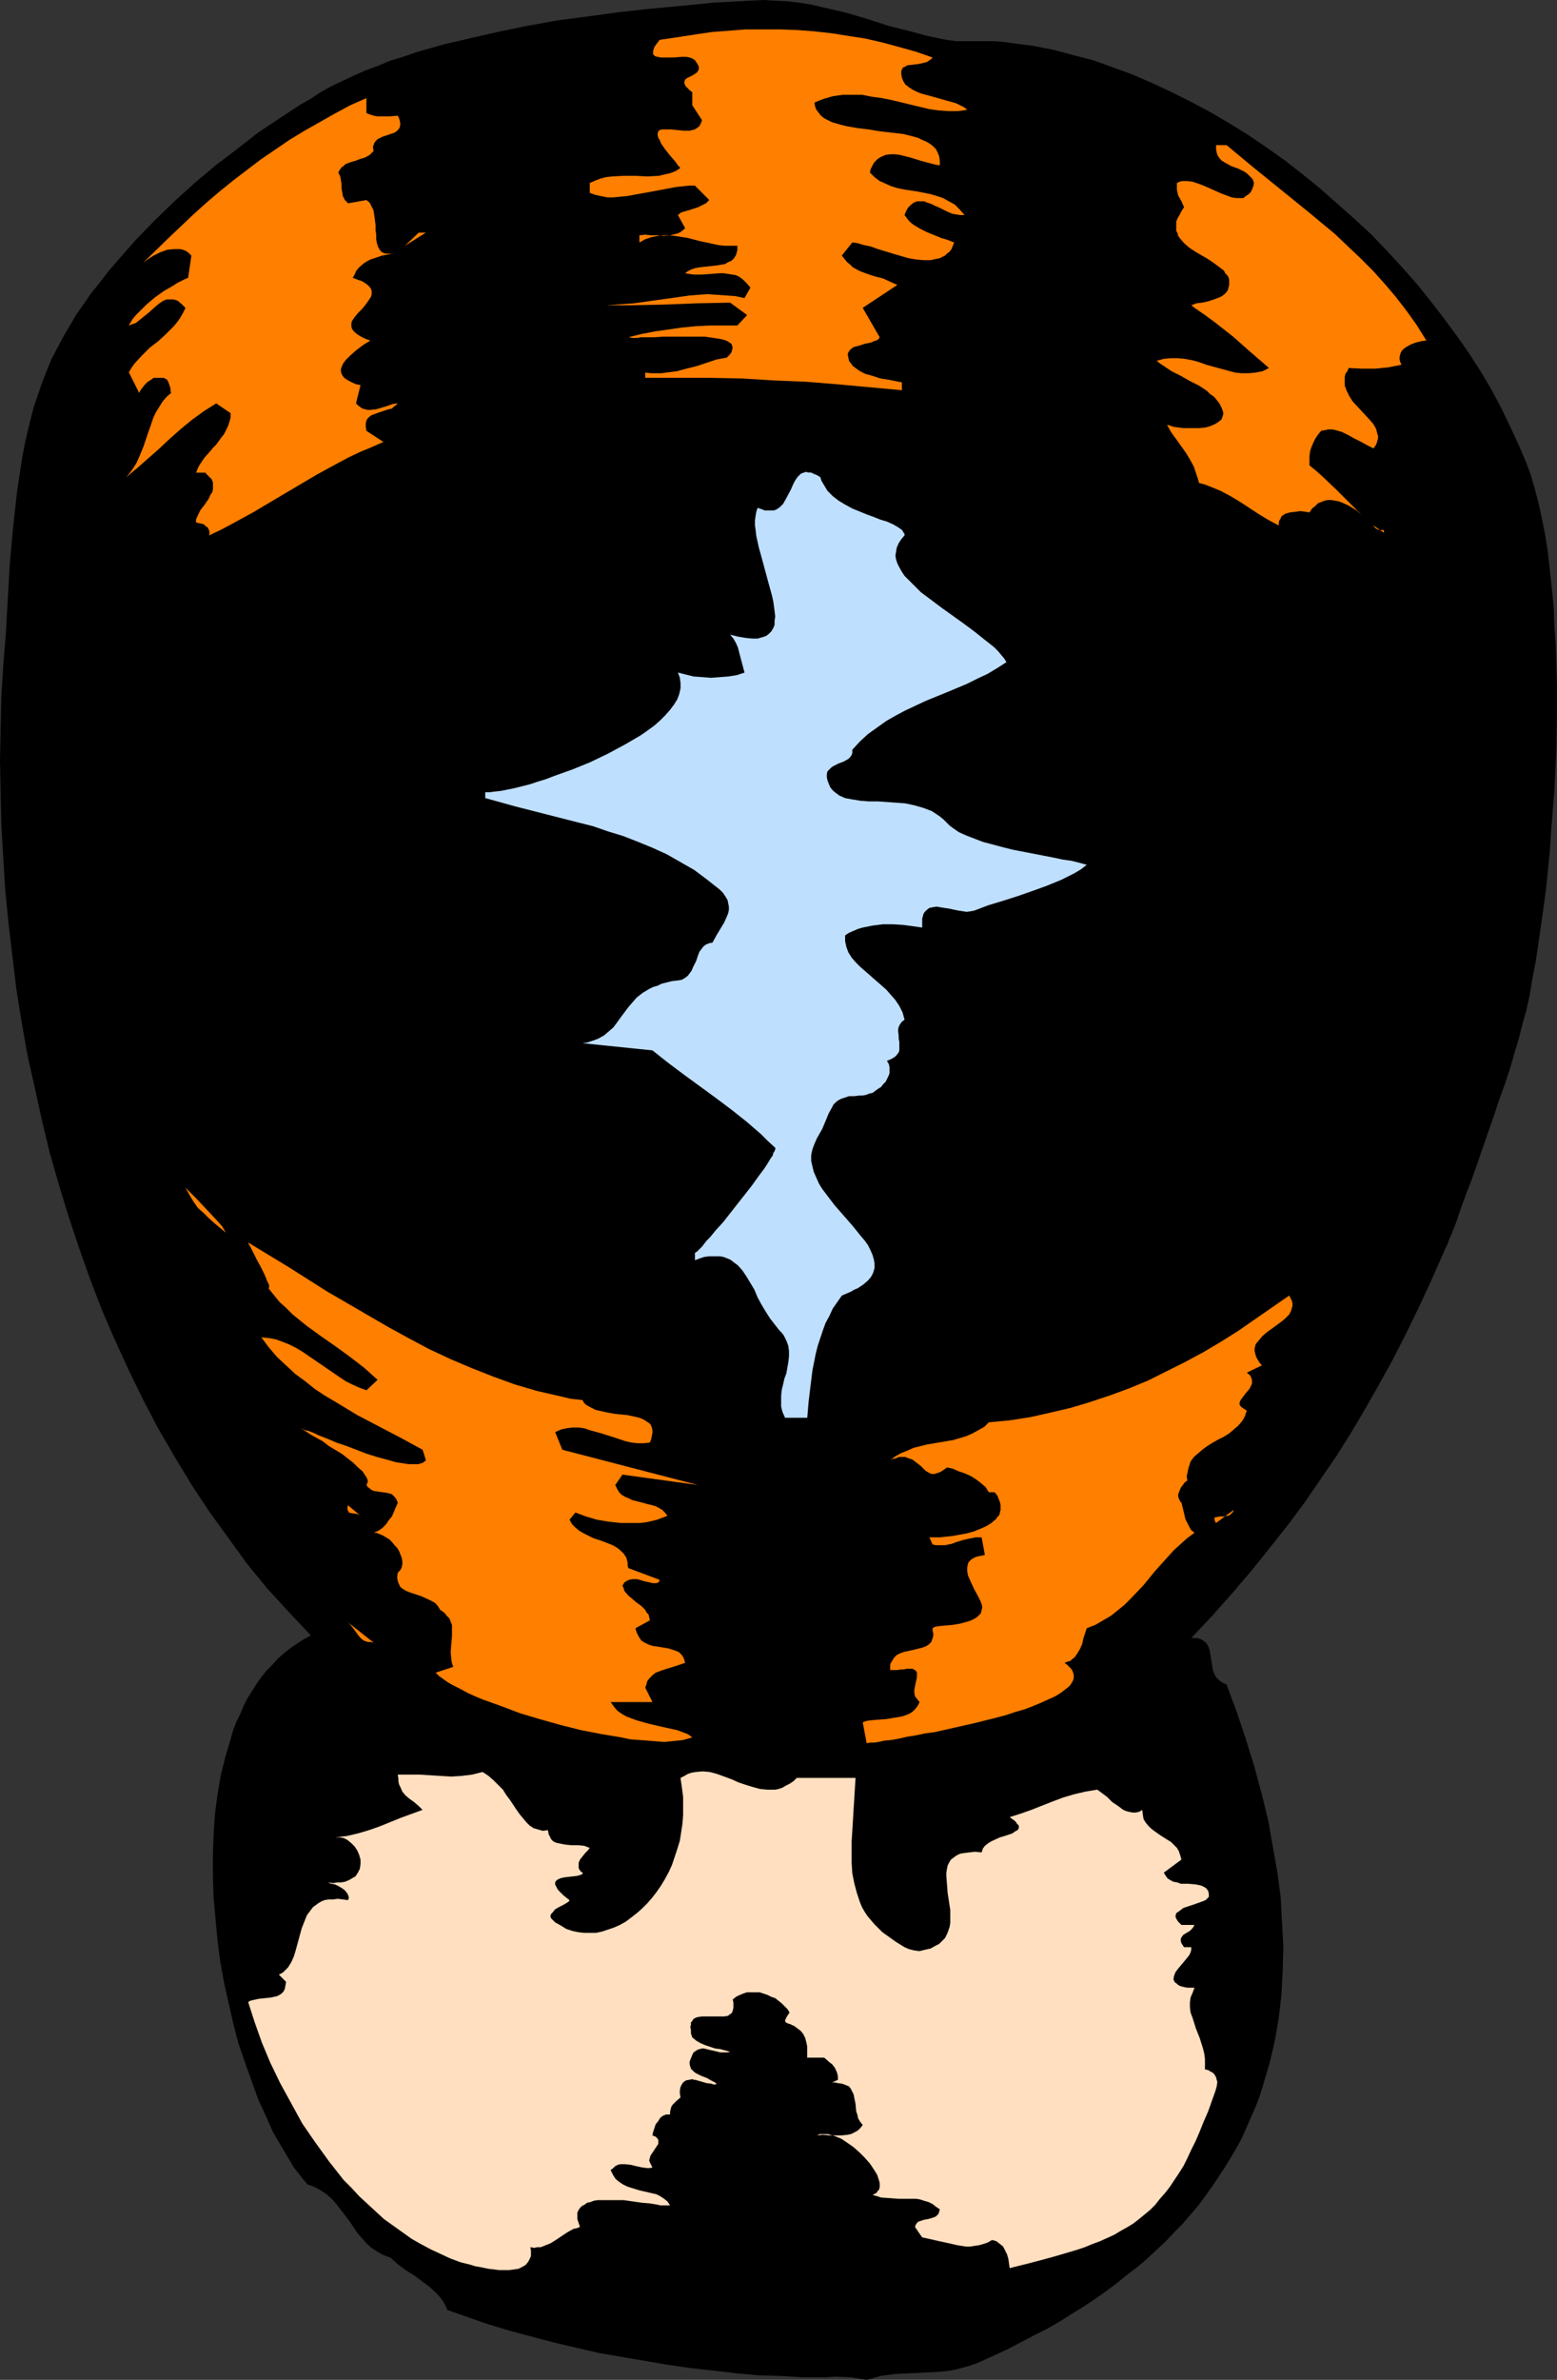 <?xml version="1.0" encoding="UTF-8" standalone="no"?>
<svg
   version="1.0"
   width="101.935mm"
   height="155.668mm"
   id="svg17"
   sodipodi:docname="Chalice 25.wmf"
   xmlns:inkscape="http://www.inkscape.org/namespaces/inkscape"
   xmlns:sodipodi="http://sodipodi.sourceforge.net/DTD/sodipodi-0.dtd"
   xmlns="http://www.w3.org/2000/svg"
   xmlns:svg="http://www.w3.org/2000/svg">
  <rect width="100%" height="100%" fill="#333333" stroke="none"/>
  <sodipodi:namedview
     id="namedview17"
     pagecolor="#ffffff"
     bordercolor="#000000"
     borderopacity="0.25"
     inkscape:showpageshadow="2"
     inkscape:pageopacity="0.0"
     inkscape:pagecheckerboard="0"
     inkscape:deskcolor="#d1d1d1"
     inkscape:document-units="mm" />
  <defs
     id="defs1">
    <pattern
       id="WMFhbasepattern"
       patternUnits="userSpaceOnUse"
       width="6"
       height="6"
       x="0"
       y="0" />
  </defs>
  <path
     style="fill:#000000;fill-opacity:1;fill-rule:evenodd;stroke:none"
     d="m 294.768,404.947 h 0.808 0.646 l 0.97,0.323 0.808,0.485 0.646,0.646 0.323,0.646 0.323,0.808 0.323,1.939 0.162,0.97 0.323,2.101 0.323,0.808 0.485,0.97 0.646,0.646 0.808,0.646 1.131,0.485 2.586,6.948 2.262,6.787 2.101,6.787 1.778,6.625 1.616,6.625 1.131,6.464 1.131,6.302 0.808,6.302 0.323,6.14 0.323,5.979 -0.162,5.979 -0.323,5.817 -0.646,5.656 -0.485,2.909 -0.485,2.747 -0.646,2.747 -0.646,2.747 -0.808,2.747 -0.808,2.747 -0.808,2.585 -0.97,2.585 -1.131,2.585 -1.131,2.585 -1.131,2.585 -1.293,2.424 -1.454,2.424 -1.454,2.424 -1.616,2.424 -1.616,2.424 -1.616,2.262 -1.778,2.424 -1.939,2.262 -1.939,2.262 -2.101,2.101 -2.101,2.262 -2.262,2.101 -2.262,2.101 -2.424,2.101 -2.586,1.939 -2.586,2.101 -2.586,1.939 -2.747,1.939 -2.909,1.939 -2.909,1.778 -3.071,1.939 -3.071,1.778 -3.232,1.616 -3.394,1.778 -3.394,1.778 -3.555,1.616 -3.555,1.616 -1.778,0.646 -1.778,0.485 -1.778,0.485 -1.616,0.323 -3.394,0.323 -6.787,0.323 -3.394,0.162 -3.555,0.485 -1.616,0.485 -1.778,0.485 -1.939,-0.323 -1.939,-0.323 -4.04,-0.162 -1.939,0.162 h -5.979 l -5.333,-0.323 -5.495,-0.162 -5.495,-0.485 -5.495,-0.646 -5.818,-0.646 -5.656,-0.808 -5.656,-0.97 -5.656,-0.97 -5.656,-0.97 -5.656,-1.293 -5.495,-1.293 -5.495,-1.454 -5.495,-1.454 -5.333,-1.616 -5.171,-1.778 -5.01,-1.778 -0.485,-1.131 -0.646,-1.131 -0.646,-0.808 -0.808,-0.97 -1.778,-1.616 -1.939,-1.454 -1.939,-1.454 -2.101,-1.293 -1.939,-1.454 -1.778,-1.616 -1.778,-0.646 -1.454,-0.808 -1.454,-0.97 -1.293,-1.131 -1.131,-1.293 -1.131,-1.293 -1.939,-2.909 -2.101,-2.747 -1.131,-1.454 -1.131,-1.293 -1.293,-1.131 -1.454,-0.97 -1.454,-0.808 -1.778,-0.646 -1.131,-1.293 -1.131,-1.454 -1.131,-1.454 -0.97,-1.616 -2.101,-3.555 -2.101,-3.555 -1.778,-4.04 -1.939,-4.201 -1.616,-4.525 -1.616,-4.525 -1.616,-4.686 -1.293,-5.009 -1.131,-5.009 -1.131,-5.009 -0.97,-5.333 -0.646,-5.171 -0.485,-5.171 -0.485,-5.332 -0.162,-5.171 v -5.171 l 0.162,-5.171 0.323,-5.009 0.646,-4.848 0.808,-4.848 1.131,-4.525 1.293,-4.363 0.646,-2.262 0.808,-2.101 0.97,-1.939 0.808,-1.939 0.97,-1.939 1.131,-1.778 1.131,-1.778 1.131,-1.616 1.293,-1.616 1.454,-1.454 1.293,-1.454 1.454,-1.293 1.616,-1.293 1.616,-1.131 1.778,-1.131 1.778,-0.97 -5.495,-5.817 -5.333,-5.817 -5.01,-6.14 -4.687,-6.464 -4.687,-6.464 -4.363,-6.625 -4.202,-6.948 -4.04,-6.948 -3.717,-7.11 -3.555,-7.272 -3.394,-7.433 -3.232,-7.433 -2.909,-7.595 -2.747,-7.756 -2.586,-7.756 -2.424,-7.918 -2.262,-7.918 -1.939,-8.08 L 8.565,268.726 6.787,260.808 5.333,252.567 4.04,244.487 3.071,236.408 2.101,228.167 1.293,220.087 0.808,212.008 0.323,203.928 0.162,196.01 0,187.93 l 0.162,-7.918 0.162,-7.756 0.485,-7.756 0.323,-4.04 0.323,-4.04 0.485,-8.564 0.485,-8.564 0.808,-8.888 0.97,-8.726 0.646,-4.363 0.646,-4.201 0.808,-4.201 0.97,-4.04 0.97,-3.878 1.293,-3.878 0.97,-2.747 1.131,-2.909 1.131,-2.747 1.454,-2.747 1.454,-2.747 1.616,-2.747 1.616,-2.747 1.939,-2.747 1.778,-2.585 2.101,-2.585 2.101,-2.747 2.101,-2.424 4.525,-5.171 4.687,-4.848 5.01,-4.848 5.01,-4.525 5.171,-4.363 5.333,-4.04 5.171,-4.04 5.333,-3.555 5.171,-3.393 2.586,-1.454 2.424,-1.616 2.586,-1.454 2.747,-1.293 2.747,-1.293 2.909,-1.293 3.071,-1.131 3.071,-1.293 3.232,-0.97 3.232,-1.131 6.787,-1.939 6.949,-1.616 7.111,-1.616 7.111,-1.454 7.272,-1.293 7.434,-0.97 7.111,-0.97 7.111,-0.808 6.949,-0.646 6.626,-0.646 3.071,-0.323 3.232,-0.162 3.071,-0.162 2.909,-0.162 L 188.755,0 l 3.071,0.162 3.071,0.162 2.909,0.323 2.909,0.485 2.747,0.646 5.656,1.293 5.495,1.616 5.495,1.778 5.818,1.454 2.909,0.808 2.909,0.646 2.424,0.485 2.424,0.323 h 2.424 6.949 l 2.262,0.162 2.262,0.323 5.01,0.646 5.01,0.97 4.848,1.293 5.01,1.293 5.01,1.778 4.848,1.778 4.848,2.101 4.848,2.262 4.848,2.424 4.848,2.585 4.687,2.747 4.687,2.909 4.525,3.07 4.525,3.232 4.363,3.393 4.363,3.555 4.202,3.717 4.202,3.717 4.04,3.717 3.879,4.04 3.717,4.04 3.717,4.201 3.394,4.201 3.232,4.201 3.232,4.363 3.071,4.363 2.909,4.525 2.586,4.363 2.424,4.525 2.262,4.686 2.101,4.525 1.939,4.525 1.131,3.07 0.97,3.393 0.97,3.717 0.808,3.717 0.808,4.04 0.646,4.201 0.485,4.363 0.485,4.525 0.485,4.686 0.162,4.686 0.323,4.848 0.162,5.009 0.162,5.009 V 174.68 l -0.162,10.342 -0.485,10.342 -0.808,10.019 -0.323,5.009 -0.485,4.848 -0.485,4.848 -0.646,4.686 -0.646,4.525 -0.646,4.525 -0.646,4.201 -0.808,4.201 -0.646,3.878 -0.808,3.717 -0.97,3.393 -0.808,3.232 -0.323,1.131 -0.323,1.131 -0.485,1.454 -0.323,1.293 -0.485,1.616 -0.485,1.616 -1.131,3.393 -1.293,3.555 -1.293,3.878 -2.747,7.918 -2.747,7.918 -1.454,3.717 -1.293,3.555 -1.131,3.393 -0.646,1.616 -0.485,1.293 -0.646,1.454 -0.485,1.293 -0.485,0.97 -0.485,1.131 -3.071,6.948 -3.071,6.625 -3.232,6.625 -3.232,6.302 -3.394,6.14 -3.394,5.979 -3.555,5.979 -3.555,5.656 -3.879,5.656 -3.879,5.656 -4.202,5.656 -4.363,5.494 -4.525,5.656 -4.687,5.494 -5.01,5.656 z"
     id="path1" />
  <path
     style="fill:#ff7f00;fill-opacity:1;fill-rule:evenodd;stroke:none"
     d="m 230.773,14.22 -0.485,0.485 -0.485,0.323 -0.485,0.323 -0.646,0.162 -1.454,0.323 -1.454,0.162 -1.293,0.162 -0.485,0.323 -0.485,0.162 -0.323,0.485 -0.162,0.485 v 0.808 l 0.162,0.808 0.323,0.808 0.485,0.808 0.808,0.646 0.97,0.646 0.97,0.485 1.131,0.485 2.424,0.646 5.171,1.454 1.131,0.323 0.97,0.485 0.97,0.485 0.808,0.646 -2.262,0.323 h -2.262 l -2.424,-0.162 -2.424,-0.323 -4.687,-1.131 -4.687,-1.131 -2.424,-0.485 -2.424,-0.323 -2.424,-0.485 h -2.262 -2.424 l -2.424,0.323 -2.262,0.646 -1.293,0.485 -1.131,0.485 0.162,0.97 0.323,0.808 0.646,0.808 0.485,0.646 0.808,0.646 0.97,0.485 0.97,0.485 1.131,0.323 1.131,0.323 1.293,0.323 2.747,0.485 2.747,0.323 2.909,0.485 2.909,0.323 2.747,0.323 2.586,0.646 1.131,0.323 0.97,0.485 1.131,0.485 0.808,0.485 0.808,0.646 0.646,0.646 0.485,0.97 0.323,0.808 0.162,1.131 v 1.131 l -0.97,-0.162 -1.293,-0.323 -2.424,-0.646 -2.586,-0.808 -2.586,-0.646 -1.293,-0.162 h -1.131 l -1.131,0.162 -1.131,0.485 -0.808,0.485 -0.808,0.808 -0.323,0.485 -0.323,0.646 -0.323,0.646 -0.162,0.808 1.131,1.131 1.293,0.97 1.454,0.646 1.454,0.646 1.616,0.485 1.616,0.323 3.232,0.485 3.232,0.646 1.616,0.485 1.454,0.485 1.454,0.808 1.454,0.808 1.131,1.131 1.293,1.454 h -1.131 l -0.97,-0.162 -0.97,-0.162 -1.131,-0.485 -1.939,-0.97 -1.131,-0.485 -0.97,-0.485 -0.97,-0.323 -0.808,-0.323 h -0.97 -0.808 l -0.808,0.323 -0.808,0.646 -0.485,0.485 -0.323,0.485 -0.323,0.646 -0.323,0.808 0.485,0.646 0.485,0.646 0.646,0.646 0.646,0.485 1.616,0.97 1.616,0.808 3.555,1.454 1.616,0.485 1.616,0.646 -0.323,0.808 -0.323,0.808 -0.485,0.646 -0.646,0.485 -0.485,0.485 -1.293,0.646 -0.808,0.162 -1.454,0.323 h -1.778 l -1.778,-0.162 -1.939,-0.323 -3.879,-1.131 -3.717,-1.131 -1.778,-0.646 -1.616,-0.323 -1.616,-0.485 -1.293,-0.162 -2.586,3.232 0.646,0.808 0.646,0.808 0.808,0.646 0.646,0.646 1.778,0.97 1.778,0.646 1.939,0.646 1.939,0.485 1.778,0.808 1.778,0.808 -8.565,5.656 4.202,7.272 -0.323,0.485 -0.485,0.323 -0.646,0.162 -0.646,0.323 -1.616,0.323 -1.454,0.485 -0.646,0.162 -0.646,0.162 -0.646,0.485 -0.323,0.323 -0.323,0.485 -0.162,0.485 0.162,0.808 0.162,0.808 0.485,0.646 0.485,0.646 0.646,0.485 0.646,0.485 0.808,0.485 0.97,0.485 1.778,0.485 1.939,0.646 2.101,0.323 1.616,0.323 0.808,0.162 0.808,0.162 v 1.939 l -15.837,-1.454 -7.919,-0.646 -7.919,-0.323 -7.919,-0.485 -8.08,-0.162 h -7.919 -7.919 v -1.454 0.162 l 1.454,0.162 h 1.293 1.293 l 1.131,-0.162 2.586,-0.323 2.424,-0.646 2.586,-0.646 2.424,-0.808 2.424,-0.808 2.586,-0.485 0.646,-0.646 0.485,-0.646 0.162,-0.646 0.162,-0.485 -0.162,-0.485 -0.162,-0.485 -0.485,-0.323 -0.485,-0.323 -0.808,-0.323 -0.646,-0.162 -0.97,-0.162 -0.97,-0.162 -2.262,-0.323 h -2.424 -5.171 -2.586 l -2.424,0.162 h -2.101 -1.131 l -0.808,0.162 h -1.293 l -0.646,-0.162 h -0.323 l 3.232,-0.808 3.394,-0.646 3.394,-0.485 3.394,-0.485 3.394,-0.323 3.394,-0.162 h 3.394 3.394 l 2.424,-2.585 -4.202,-3.07 -8.242,0.162 -8.242,0.323 -8.08,0.162 h -4.202 -4.04 2.262 l 2.262,-0.162 4.525,-0.323 4.525,-0.646 4.687,-0.646 4.525,-0.646 4.363,-0.323 2.424,0.162 2.262,0.162 2.262,0.162 2.262,0.485 1.454,-2.585 -0.808,-0.97 -0.97,-0.97 -0.808,-0.646 -0.97,-0.485 -0.97,-0.162 -0.97,-0.162 -1.131,-0.162 h -0.97 l -2.101,0.162 -2.262,0.162 h -2.101 l -1.131,-0.162 -0.97,-0.162 0.646,-0.485 0.97,-0.485 0.97,-0.323 0.97,-0.162 4.363,-0.485 0.97,-0.162 0.97,-0.162 0.808,-0.485 0.808,-0.323 0.646,-0.646 0.485,-0.808 0.323,-1.131 V 60.758 h -1.454 -1.616 l -1.616,-0.162 -1.454,-0.323 -3.071,-0.646 -3.071,-0.808 -3.071,-0.485 -1.454,-0.162 h -1.454 l -1.454,0.162 -1.616,0.323 -1.454,0.485 -1.454,0.808 v -1.778 l 1.454,-0.162 1.454,0.162 h 1.616 l 1.454,0.162 1.616,-0.162 1.293,-0.323 0.646,-0.162 0.646,-0.323 0.646,-0.485 0.485,-0.485 -1.778,-3.232 0.808,-0.646 1.131,-0.323 2.101,-0.646 0.97,-0.323 0.97,-0.485 0.97,-0.485 0.808,-0.808 -3.555,-3.555 h -1.454 l -1.454,0.162 -1.616,0.162 -1.778,0.323 -3.394,0.646 -1.778,0.323 -1.778,0.323 -3.555,0.646 -1.778,0.162 -1.616,0.162 h -1.454 l -1.616,-0.323 -1.454,-0.323 -1.293,-0.485 v -2.424 l 1.454,-0.646 1.293,-0.485 1.293,-0.323 1.454,-0.162 2.909,-0.162 h 2.909 l 2.909,0.162 2.909,-0.162 1.293,-0.323 1.454,-0.323 1.293,-0.485 1.293,-0.808 h -0.162 v -0.162 l -0.485,-0.485 -0.323,-0.485 -0.485,-0.646 -1.131,-1.293 -1.293,-1.616 -0.97,-1.454 -0.323,-0.808 -0.323,-0.485 -0.162,-0.646 v -0.485 l 0.162,-0.485 0.323,-0.323 0.646,-0.162 h 0.646 1.454 l 3.232,0.323 h 1.454 l 0.646,-0.162 0.646,-0.162 0.485,-0.323 0.646,-0.485 0.323,-0.646 0.323,-0.808 -2.424,-3.717 v -3.232 l -0.485,-0.323 -0.485,-0.485 -0.323,-0.323 -0.323,-0.323 -0.323,-0.646 V 20.199 l 0.162,-0.485 0.323,-0.323 0.97,-0.485 0.646,-0.323 0.485,-0.323 0.485,-0.323 0.323,-0.485 0.162,-0.323 v -0.646 l -0.323,-0.646 -0.323,-0.485 -0.323,-0.485 -0.485,-0.323 -0.808,-0.323 -0.808,-0.162 h -1.131 l -2.101,0.162 h -2.101 -0.97 l -0.808,-0.162 -0.646,-0.162 -0.485,-0.485 v -0.162 -0.323 -0.323 l 0.162,-0.485 0.162,-0.485 0.323,-0.485 0.485,-0.646 0.485,-0.646 4.363,-0.646 4.202,-0.646 4.363,-0.646 4.202,-0.323 4.202,-0.323 h 4.363 4.202 l 4.202,0.162 4.202,0.323 4.363,0.485 4.04,0.646 4.202,0.646 4.202,0.97 4.202,1.131 4.04,1.131 z"
     id="path2" />
  <path
     style="fill:#ff7f00;fill-opacity:1;fill-rule:evenodd;stroke:none"
     d="m 90.661,27.955 0.808,0.323 0.97,0.323 0.97,0.162 h 0.97 2.101 l 1.939,-0.162 0.323,0.646 0.162,0.485 0.162,0.97 -0.162,0.808 -0.323,0.485 -0.485,0.485 -0.485,0.323 -1.454,0.485 -1.454,0.485 -0.646,0.323 -0.646,0.323 -0.485,0.485 -0.323,0.485 -0.323,0.97 0.162,0.97 -0.485,0.485 -0.485,0.485 -1.131,0.646 -1.131,0.323 -1.293,0.485 -1.131,0.323 -1.293,0.485 -0.485,0.485 -0.485,0.323 -0.485,0.646 -0.323,0.646 0.485,0.97 0.162,0.97 0.162,0.97 v 1.131 l 0.162,0.808 0.162,0.97 0.485,0.97 0.323,0.323 0.485,0.485 4.525,-0.808 0.808,0.646 0.485,0.97 0.485,0.97 0.162,1.131 0.323,2.424 v 1.293 l 0.162,1.131 v 1.131 l 0.162,0.97 0.323,0.97 0.485,0.808 0.485,0.485 0.808,0.323 h 0.485 0.646 0.646 l 0.646,-0.162 -3.232,0.646 -1.454,0.485 -1.454,0.485 -1.454,0.808 -1.131,0.97 -0.485,0.485 -0.485,0.646 -0.323,0.808 -0.485,0.808 1.293,0.485 0.97,0.323 0.808,0.485 0.646,0.485 0.485,0.485 0.323,0.485 0.162,0.485 v 0.485 0.485 l -0.162,0.485 -0.646,0.97 -0.808,1.131 -0.808,0.97 -0.97,0.97 -0.808,0.97 -0.646,0.97 -0.162,0.485 v 0.485 0.485 l 0.162,0.485 0.323,0.485 0.485,0.485 0.646,0.485 0.808,0.485 0.97,0.485 1.293,0.485 -0.808,0.485 -0.808,0.485 -1.939,1.454 -1.616,1.454 -0.808,0.808 -0.646,0.808 -0.323,0.646 -0.323,0.808 v 0.808 l 0.323,0.808 0.485,0.646 0.485,0.323 0.485,0.323 0.646,0.323 0.646,0.323 0.808,0.323 0.97,0.162 -1.131,4.525 0.485,0.485 0.646,0.485 0.485,0.323 0.646,0.162 0.646,0.162 h 0.646 l 1.454,-0.162 2.747,-0.808 1.293,-0.485 1.293,-0.162 -0.485,0.485 -0.485,0.323 -0.485,0.485 -0.808,0.162 -1.454,0.485 -1.454,0.485 -1.293,0.485 -0.485,0.323 -0.485,0.485 -0.323,0.485 -0.162,0.808 v 0.808 l 0.162,0.97 4.202,2.747 -2.909,1.293 -2.747,1.131 -2.747,1.293 -2.747,1.454 -5.333,2.909 -10.666,6.302 -5.171,3.07 -5.333,2.909 -2.747,1.454 -2.747,1.293 0.162,-0.646 -0.162,-0.646 -0.323,-0.646 -0.485,-0.323 -0.485,-0.485 -0.646,-0.162 -0.808,-0.162 -0.485,-0.162 v -0.646 l 0.323,-0.808 0.808,-1.616 1.131,-1.454 0.97,-1.454 0.323,-0.808 0.485,-0.646 0.162,-0.808 v -0.808 -0.808 l -0.323,-0.808 -0.646,-0.646 -0.808,-0.808 v -0.162 h -2.424 v 0.162 l 0.323,-0.97 0.485,-0.97 1.293,-1.939 1.454,-1.616 0.646,-0.808 0.808,-0.808 1.293,-1.778 0.646,-0.808 0.485,-0.97 0.485,-0.97 0.323,-0.97 0.323,-1.131 v -1.131 l -3.555,-2.424 -3.071,1.939 -2.909,2.101 -2.747,2.262 -2.747,2.424 -2.586,2.424 -2.747,2.424 -2.747,2.424 -2.747,2.262 0.97,-1.131 0.808,-1.131 0.808,-1.293 0.646,-1.454 1.131,-2.747 0.97,-2.909 0.97,-2.747 0.485,-1.454 0.646,-1.293 0.808,-1.293 0.808,-1.293 0.97,-1.131 1.131,-0.97 -0.162,-0.485 v -0.646 l -0.485,-1.454 -0.323,-0.646 -0.485,-0.323 -0.485,-0.162 h -0.323 -0.323 -0.808 -0.97 l -0.646,0.485 -0.808,0.485 -0.646,0.646 -0.646,0.808 -0.485,0.646 -0.323,0.646 -2.586,-5.171 v 0.162 l 0.646,-1.131 0.808,-1.131 1.778,-1.939 1.939,-1.939 2.101,-1.616 1.939,-1.778 1.939,-1.939 0.808,-0.97 0.808,-1.131 0.646,-1.131 0.646,-1.293 -0.485,-0.485 -0.485,-0.485 -0.97,-0.808 -0.97,-0.323 h -0.808 -0.97 l -0.808,0.323 -0.97,0.646 -0.808,0.646 -1.616,1.454 -1.778,1.454 -0.808,0.646 -0.808,0.646 -0.97,0.323 -0.808,0.323 0.485,-0.808 0.485,-0.808 0.808,-0.97 0.808,-0.808 1.778,-1.778 2.101,-1.778 2.262,-1.616 2.262,-1.293 0.97,-0.646 0.97,-0.485 0.97,-0.485 0.808,-0.323 0.808,-5.494 -0.646,-0.646 -0.646,-0.485 -0.808,-0.323 -0.646,-0.162 h -0.808 -0.808 l -1.616,0.162 -1.778,0.646 -1.616,0.808 -1.293,0.808 -1.293,0.97 6.141,-5.979 6.303,-5.979 3.232,-2.909 3.232,-2.747 3.394,-2.747 3.394,-2.585 3.394,-2.585 3.555,-2.424 3.555,-2.424 3.717,-2.262 3.717,-2.101 3.717,-2.101 3.879,-2.101 4.04,-1.778 z"
     id="path3" />
  <path
     style="fill:#ff7f00;fill-opacity:1;fill-rule:evenodd;stroke:none"
     d="m 303.495,35.873 6.626,5.494 6.787,5.494 6.787,5.494 6.626,5.494 3.232,3.07 3.071,2.909 3.071,3.07 2.909,3.232 2.747,3.232 2.747,3.555 2.424,3.393 2.424,3.878 -1.293,0.162 -1.293,0.323 -1.293,0.485 -1.131,0.646 -0.485,0.323 -0.485,0.485 -0.323,0.485 -0.162,0.485 -0.162,0.646 v 0.646 l 0.162,0.646 0.323,0.646 -1.616,0.323 -1.616,0.323 -3.232,0.323 h -3.394 l -3.232,-0.162 -0.323,0.808 -0.485,0.646 -0.162,0.808 v 0.808 0.646 0.646 l 0.485,1.293 0.646,1.293 0.808,1.293 4.202,4.525 0.97,1.131 0.646,1.131 0.323,1.293 0.162,0.485 v 0.646 l -0.162,0.485 -0.162,0.646 -0.323,0.646 -0.485,0.646 -1.616,-0.808 -1.454,-0.808 -1.616,-0.808 -1.454,-0.808 -1.616,-0.808 -1.616,-0.485 -0.808,-0.162 h -0.97 l -0.808,0.162 -0.97,0.162 -0.808,0.97 -0.646,0.97 -0.485,0.97 -0.485,1.131 -0.323,0.97 -0.162,1.293 v 1.131 1.131 l 1.778,1.454 1.616,1.454 3.232,3.07 1.616,1.616 1.616,1.616 3.071,3.07 -1.293,-1.131 -1.778,-1.131 -1.778,-0.808 -0.808,-0.323 -0.97,-0.162 -0.808,-0.162 h -0.97 l -0.808,0.162 -0.808,0.323 -0.808,0.323 -0.646,0.646 -0.808,0.646 -0.646,0.97 -0.97,-0.162 -1.293,-0.162 -1.293,0.162 -1.293,0.162 -1.131,0.323 -0.485,0.323 -0.485,0.323 -0.162,0.485 -0.323,0.485 -0.162,0.646 v 0.646 l -2.424,-1.293 -2.424,-1.454 -4.687,-3.07 -2.424,-1.454 -2.424,-1.293 -2.747,-1.131 -1.293,-0.485 -1.293,-0.323 -0.323,-1.131 -0.323,-0.97 -0.646,-1.939 -0.97,-1.778 -0.97,-1.616 -2.424,-3.393 -1.293,-1.778 -0.97,-1.778 0.646,0.162 0.97,0.323 1.131,0.162 1.293,0.162 h 1.293 1.454 1.293 l 1.454,-0.162 1.131,-0.323 1.131,-0.485 0.808,-0.485 0.808,-0.646 0.162,-0.323 0.162,-0.485 0.162,-0.485 V 101.964 l -0.162,-0.485 -0.162,-0.485 -0.323,-0.646 -0.323,-0.646 -0.646,-0.808 -0.646,-0.808 -0.97,-0.646 -0.808,-0.808 -1.939,-1.293 -2.262,-1.131 -2.262,-1.293 -2.262,-1.131 -1.939,-1.293 -0.97,-0.646 -0.808,-0.646 1.778,-0.485 1.616,-0.162 h 1.778 l 1.778,0.162 1.778,0.323 1.778,0.485 1.778,0.646 1.778,0.485 3.555,0.97 1.778,0.485 1.616,0.162 h 1.778 l 1.616,-0.162 1.778,-0.323 1.616,-0.808 -2.424,-2.101 -2.262,-1.939 -4.202,-3.717 -4.525,-3.555 -2.424,-1.778 -2.586,-1.778 -0.808,-0.646 1.293,-0.485 1.454,-0.162 1.454,-0.323 1.454,-0.485 1.293,-0.485 0.646,-0.323 0.646,-0.485 0.323,-0.323 0.485,-0.646 0.162,-0.646 0.162,-0.646 v -0.646 -0.646 l -0.162,-0.646 -0.323,-0.485 -0.485,-0.485 -0.323,-0.646 -1.293,-0.97 -1.293,-0.97 -1.454,-0.97 -3.071,-1.778 -1.454,-0.97 -1.293,-1.131 -0.97,-1.131 -0.485,-0.646 -0.162,-0.646 -0.323,-0.646 V 56.395 55.587 54.779 l 0.323,-0.808 0.485,-0.808 0.485,-0.97 0.646,-0.97 -0.646,-1.454 -0.808,-1.454 -0.162,-0.646 -0.162,-0.808 v -0.808 -0.808 l 0.646,-0.323 0.646,-0.162 h 1.293 l 1.293,0.162 1.454,0.485 1.293,0.485 1.454,0.646 2.909,1.293 1.293,0.485 1.293,0.485 1.131,0.162 h 1.131 0.646 l 0.323,-0.323 0.485,-0.323 0.485,-0.323 0.485,-0.485 0.323,-0.646 0.323,-0.808 0.162,-0.808 -0.323,-0.97 -0.646,-0.646 -0.646,-0.646 -0.646,-0.485 -1.616,-0.808 -1.778,-0.646 -1.454,-0.808 -0.808,-0.485 -0.485,-0.485 -0.485,-0.646 -0.323,-0.808 -0.162,-0.97 v -0.97 z"
     id="path4" />
  <path
     style="fill:#ff7f00;fill-opacity:1;fill-rule:evenodd;stroke:none"
     d="m 100.195,60.758 3.394,-3.232 h 1.778 z"
     id="path5" />
  <path
     style="fill:#bfdfff;fill-opacity:1;fill-rule:evenodd;stroke:none"
     d="m 223.824,132.343 -0.808,0.97 -0.646,0.97 -0.485,1.131 -0.162,0.97 -0.162,0.97 0.162,0.97 0.323,0.97 0.485,0.97 0.646,1.131 0.646,0.97 0.97,0.97 0.97,0.97 2.101,2.101 2.586,1.939 2.586,1.939 5.656,4.04 2.586,1.939 2.424,1.939 2.262,1.778 0.97,0.97 0.808,0.97 0.808,0.97 0.485,0.808 -2.262,1.454 -2.424,1.454 -2.424,1.131 -2.586,1.293 -5.01,2.101 -5.171,2.101 -5.171,2.424 -2.424,1.293 -2.262,1.293 -2.262,1.616 -2.262,1.616 -1.939,1.778 -1.939,2.101 v 0.808 l -0.162,0.485 -0.323,0.485 -0.485,0.485 -1.131,0.646 -1.293,0.485 -1.293,0.646 -0.485,0.323 -0.485,0.485 -0.485,0.485 -0.162,0.646 v 0.808 l 0.162,0.808 0.323,0.808 0.323,0.808 0.485,0.646 0.485,0.485 0.646,0.485 0.646,0.485 1.454,0.646 1.778,0.323 1.939,0.323 2.101,0.162 h 2.262 l 2.262,0.162 2.262,0.162 2.262,0.162 2.262,0.485 2.262,0.646 2.101,0.808 0.97,0.646 0.97,0.646 0.97,0.808 0.808,0.808 0.646,0.646 0.646,0.485 1.616,1.131 1.778,0.808 2.101,0.808 2.101,0.808 2.424,0.646 2.424,0.646 2.586,0.646 5.01,0.97 5.01,0.97 2.262,0.485 2.262,0.323 1.939,0.485 1.778,0.485 -1.454,1.131 -1.616,0.97 -1.616,0.808 -1.616,0.808 -3.555,1.454 -3.555,1.293 -3.717,1.293 -3.555,1.131 -3.717,1.131 -3.394,1.293 -0.808,0.162 -1.131,0.162 -0.97,-0.162 -1.131,-0.162 -2.262,-0.485 -1.131,-0.162 -0.97,-0.162 -0.97,-0.162 -0.97,0.162 -0.808,0.162 -0.646,0.485 -0.485,0.485 -0.323,0.485 -0.162,0.646 -0.162,0.485 v 0.646 1.616 l -2.262,-0.323 -2.424,-0.323 -2.586,-0.162 h -2.424 l -2.586,0.323 -2.424,0.485 -1.131,0.323 -1.131,0.485 -1.131,0.485 -0.97,0.646 v 0.808 0.646 l 0.323,1.454 0.485,1.293 0.808,1.293 0.97,1.131 1.131,1.131 2.586,2.262 2.586,2.262 1.293,1.131 1.131,1.293 1.131,1.293 0.97,1.454 0.808,1.616 0.485,1.778 -0.646,0.485 -0.485,0.646 -0.323,0.646 -0.162,0.808 0.162,1.454 v 0.646 l 0.162,0.808 v 1.293 0.808 l -0.162,0.485 -0.485,0.646 -0.485,0.485 -0.808,0.485 -1.131,0.485 0.485,0.808 0.162,0.808 v 0.646 0.808 l -0.323,0.808 -0.323,0.646 -0.323,0.646 -0.646,0.646 -0.485,0.646 -0.808,0.485 -0.646,0.485 -0.646,0.485 -0.808,0.162 -0.808,0.323 -0.808,0.162 h -0.808 l -1.293,0.162 h -1.293 l -0.97,0.323 -0.97,0.323 -0.646,0.323 -0.646,0.485 -0.646,0.646 -0.323,0.646 -0.808,1.454 -0.808,1.939 -0.808,1.939 -0.646,1.131 -0.646,1.131 -0.646,1.454 -0.485,1.293 -0.323,1.454 v 1.454 l 0.323,1.454 0.323,1.293 0.646,1.454 0.646,1.454 0.808,1.293 0.97,1.293 2.101,2.747 2.262,2.585 2.262,2.585 1.939,2.424 0.97,1.131 0.808,1.131 0.646,1.293 0.485,1.131 0.323,1.131 0.162,0.97 v 1.131 l -0.323,1.131 -0.485,0.97 -0.808,0.97 -1.131,0.97 -1.454,0.97 -0.808,0.323 -0.808,0.485 -1.131,0.485 -1.131,0.485 -1.131,1.616 -1.131,1.616 -0.808,1.778 -0.97,1.778 -0.646,1.778 -0.646,1.939 -0.646,1.939 -0.485,1.939 -0.808,4.04 -0.485,3.878 -0.485,4.04 -0.323,3.878 h -5.495 l -0.646,-1.454 -0.323,-1.293 v -1.293 -1.454 l 0.162,-1.454 0.323,-1.293 0.323,-1.454 0.485,-1.293 0.485,-2.747 0.162,-1.454 v -1.293 l -0.162,-1.293 -0.485,-1.293 -0.646,-1.293 -0.485,-0.646 -0.646,-0.646 -1.131,-1.454 -1.131,-1.454 -1.131,-1.778 -0.97,-1.616 -0.97,-1.778 -0.808,-1.939 -0.97,-1.616 -0.97,-1.616 -0.97,-1.454 -1.131,-1.293 -1.293,-0.97 -0.646,-0.485 -0.808,-0.323 -0.808,-0.323 -0.808,-0.162 h -0.97 -0.97 -0.97 l -1.131,0.162 -0.97,0.323 -1.293,0.485 v -1.778 l 0.162,-0.162 0.323,-0.162 0.323,-0.323 0.485,-0.485 0.485,-0.485 0.485,-0.646 0.646,-0.808 0.808,-0.808 1.454,-1.778 1.778,-1.939 1.778,-2.262 1.778,-2.262 1.778,-2.262 1.778,-2.262 1.616,-2.262 1.454,-1.939 0.646,-0.97 0.97,-1.616 0.485,-0.646 0.162,-0.646 0.323,-0.485 0.162,-0.485 V 283.754 l -1.778,-1.616 -1.778,-1.778 -3.555,-3.07 -3.879,-3.07 -3.879,-2.909 -7.757,-5.656 -3.879,-2.909 -3.879,-3.07 v 0 l -17.292,-1.778 1.131,-0.162 0.97,-0.323 0.97,-0.323 0.808,-0.323 1.454,-0.808 1.131,-0.97 1.131,-0.97 0.97,-1.293 0.808,-1.131 1.939,-2.585 0.97,-1.131 1.131,-1.293 1.454,-1.131 1.616,-0.97 0.97,-0.485 1.131,-0.323 0.97,-0.485 1.293,-0.323 1.293,-0.323 1.454,-0.162 0.97,-0.162 0.808,-0.485 0.646,-0.485 0.485,-0.646 0.485,-0.646 0.323,-0.808 0.808,-1.616 0.485,-1.454 0.323,-0.808 0.485,-0.646 0.485,-0.646 0.646,-0.485 0.808,-0.323 0.808,-0.162 0.97,-1.778 0.97,-1.616 0.97,-1.616 0.646,-1.454 0.323,-0.808 0.162,-0.808 v -0.808 l -0.162,-0.808 -0.162,-0.808 -0.485,-0.808 -0.646,-0.97 -0.808,-0.808 -3.071,-2.424 -3.232,-2.424 -3.394,-1.939 -3.394,-1.939 -3.555,-1.616 -3.555,-1.454 -3.717,-1.454 -3.717,-1.131 -3.717,-1.293 -3.879,-0.97 -7.595,-1.939 -7.595,-1.939 -7.595,-2.101 v -1.454 0 h 1.131 l 1.293,-0.162 1.454,-0.162 1.616,-0.323 1.616,-0.323 1.939,-0.485 1.939,-0.485 1.939,-0.646 2.101,-0.646 2.101,-0.808 4.525,-1.616 4.363,-1.778 4.363,-2.101 4.202,-2.262 1.939,-1.131 1.939,-1.131 1.616,-1.131 1.778,-1.293 1.454,-1.293 1.293,-1.293 1.131,-1.293 0.97,-1.293 0.808,-1.293 0.485,-1.293 0.323,-1.454 v -1.293 l -0.162,-1.293 -0.485,-1.293 1.939,0.485 1.939,0.485 2.262,0.162 2.101,0.162 2.101,-0.162 2.101,-0.162 2.101,-0.323 1.939,-0.646 -0.646,-2.424 -0.646,-2.424 -0.323,-1.293 -0.485,-1.131 -0.646,-1.131 -0.808,-0.97 1.939,0.485 1.939,0.323 1.616,0.162 h 1.293 l 1.131,-0.323 0.97,-0.323 0.646,-0.485 0.646,-0.646 0.485,-0.808 0.323,-0.808 v -0.97 l 0.162,-1.131 -0.162,-1.293 -0.162,-1.293 -0.162,-1.131 -0.323,-1.454 -0.808,-2.909 -1.616,-5.979 -0.808,-2.909 -0.646,-2.909 -0.162,-1.454 -0.162,-1.131 v -1.293 l 0.162,-1.131 0.162,-0.97 0.323,-0.97 0.97,0.323 0.808,0.323 h 0.808 0.808 0.485 l 0.646,-0.162 0.485,-0.323 0.485,-0.323 0.808,-0.808 0.646,-1.131 1.293,-2.424 0.485,-1.131 0.485,-0.97 0.646,-0.97 0.808,-0.808 0.323,-0.162 0.485,-0.162 0.485,-0.162 0.646,0.162 h 0.646 l 0.646,0.323 0.808,0.323 0.808,0.485 0.323,0.97 0.485,0.808 0.485,0.808 0.485,0.808 1.293,1.293 1.454,1.131 1.616,0.97 1.778,0.97 3.555,1.454 1.778,0.646 0.808,0.323 0.808,0.323 1.616,0.485 1.454,0.646 1.131,0.646 0.97,0.646 0.323,0.323 0.162,0.323 0.323,0.485 z"
     id="path6" />
  <path
     style="fill:#ff7f00;fill-opacity:1;fill-rule:evenodd;stroke:none"
     d="m 342.442,130.889 v 0.808 l -2.586,-1.778 0.162,0.323 0.323,0.323 0.485,0.323 0.808,0.162 h 0.808 z"
     id="path7" />
  <path
     style="fill:#ffffff;fill-opacity:1;fill-rule:evenodd;stroke:none"
     d="m 42.341,289.248 2.424,2.424 z"
     id="path8" />
  <path
     style="fill:#ff7f00;fill-opacity:1;fill-rule:evenodd;stroke:none"
     d="m 55.915,304.761 -2.747,-2.262 -1.454,-1.293 -1.293,-1.293 -1.454,-1.293 -1.131,-1.616 -0.97,-1.616 -0.97,-1.778 1.131,1.131 1.293,1.293 2.747,2.909 2.586,2.747 1.293,1.454 z"
     id="path9" />
  <path
     style="fill:#ff7f00;fill-opacity:1;fill-rule:evenodd;stroke:none"
     d="m 144.152,346.128 0.323,0.646 0.485,0.485 1.131,0.646 1.293,0.646 1.454,0.323 1.454,0.323 1.778,0.323 3.232,0.323 1.454,0.323 1.454,0.323 1.131,0.485 0.97,0.646 0.485,0.323 0.323,0.485 0.162,0.485 0.162,0.646 v 0.646 l -0.162,0.808 -0.162,0.808 -0.323,0.808 -1.454,0.162 h -1.616 l -1.454,-0.162 -1.454,-0.323 -2.909,-0.97 -3.071,-0.97 -2.909,-0.808 -1.454,-0.485 -1.293,-0.162 h -1.454 l -1.454,0.162 -1.454,0.323 -1.454,0.646 1.778,4.363 33.614,8.726 -18.746,-2.585 -1.778,2.585 0.485,0.97 0.485,0.808 0.646,0.646 0.808,0.485 0.808,0.323 0.97,0.485 1.939,0.485 1.778,0.485 1.939,0.485 0.97,0.485 0.808,0.485 0.646,0.646 0.646,0.808 -1.293,0.485 -1.293,0.485 -1.293,0.323 -1.454,0.323 -1.454,0.162 h -1.616 -3.071 l -3.071,-0.323 -2.909,-0.485 -2.747,-0.808 -1.293,-0.485 -1.293,-0.485 -1.454,1.778 0.646,1.131 0.808,0.808 0.97,0.808 1.131,0.646 2.262,1.131 2.424,0.808 2.424,0.97 1.131,0.646 0.808,0.646 0.808,0.808 0.646,0.97 0.323,1.293 v 0.646 l 0.162,0.646 7.757,2.909 -0.162,0.485 -0.162,0.162 -0.485,0.162 h -0.485 -0.485 l -0.646,-0.162 -1.454,-0.323 -1.616,-0.485 h -0.646 -0.646 l -0.808,0.162 -0.646,0.323 -0.485,0.323 -0.485,0.808 0.323,0.646 0.162,0.646 0.97,1.131 0.97,0.808 1.131,0.97 1.131,0.808 0.97,0.97 0.323,0.646 0.485,0.485 0.162,0.646 0.162,0.808 -3.555,1.939 0.162,0.646 0.162,0.485 0.485,0.97 0.646,0.97 0.808,0.485 0.97,0.485 0.97,0.323 2.101,0.323 1.939,0.323 0.97,0.323 0.97,0.323 0.646,0.323 0.646,0.646 0.485,0.808 0.323,1.131 -1.454,0.485 -1.454,0.485 -1.616,0.485 -1.454,0.485 -1.293,0.485 -0.646,0.485 -0.485,0.485 -0.485,0.485 -0.485,0.646 -0.162,0.646 -0.323,0.97 1.778,3.555 h -10.343 l 0.808,1.131 0.808,0.97 1.131,0.808 1.131,0.646 1.293,0.485 1.293,0.485 2.909,0.808 2.747,0.646 2.909,0.646 1.454,0.323 1.293,0.485 1.293,0.485 1.131,0.808 -1.131,0.323 -1.131,0.323 -1.454,0.162 -1.616,0.162 -1.616,0.162 -1.939,-0.162 -2.101,-0.162 -2.101,-0.162 -2.262,-0.162 -2.262,-0.485 -4.848,-0.808 -5.01,-0.97 -5.171,-1.293 -5.171,-1.454 -4.848,-1.454 -4.687,-1.778 -2.262,-0.808 -2.262,-0.808 -1.939,-0.808 -1.778,-0.808 -1.778,-0.97 -1.616,-0.808 -1.454,-0.808 -1.131,-0.808 -1.131,-0.808 -0.808,-0.808 4.363,-1.454 -0.323,-0.808 -0.162,-0.97 -0.162,-1.939 0.162,-1.939 0.162,-1.939 v -1.778 -0.97 l -0.323,-0.808 -0.323,-0.808 -0.646,-0.646 -0.646,-0.808 -0.97,-0.646 -0.485,-0.808 -0.646,-0.808 -0.808,-0.485 -0.97,-0.485 -1.778,-0.808 -0.97,-0.323 -0.97,-0.323 -0.97,-0.323 -0.808,-0.323 -0.808,-0.485 -0.646,-0.485 -0.323,-0.646 -0.323,-0.808 -0.162,-0.97 0.162,-1.131 0.646,-0.646 0.323,-0.646 0.162,-0.808 v -0.646 l -0.162,-0.97 -0.323,-0.808 -0.323,-0.808 -0.485,-0.808 -0.646,-0.646 -0.646,-0.808 -0.646,-0.646 -0.808,-0.485 -0.808,-0.485 -0.808,-0.323 -0.808,-0.323 h -0.646 l 1.131,-0.485 0.97,-0.646 0.97,-0.97 0.646,-0.97 0.808,-0.97 0.485,-1.131 0.97,-2.262 -0.323,-0.808 -0.323,-0.485 -0.323,-0.323 -0.485,-0.485 -1.131,-0.323 -1.131,-0.162 -1.131,-0.162 -1.131,-0.162 -0.646,-0.323 -0.323,-0.323 -0.485,-0.323 -0.323,-0.485 0.162,-0.323 0.162,-0.485 v -0.323 l -0.162,-0.485 -0.162,-0.323 -0.323,-0.485 -0.646,-0.97 -1.131,-0.97 -1.131,-1.131 -1.454,-1.131 -1.454,-1.131 -1.616,-0.97 -1.616,-0.97 -1.454,-1.131 -1.454,-0.808 -1.454,-0.808 -0.97,-0.646 -0.97,-0.646 -0.323,-0.162 -0.323,-0.162 0.485,0.162 0.646,0.323 0.808,0.162 0.808,0.323 0.808,0.323 0.97,0.485 2.101,0.808 2.262,0.97 2.424,0.808 5.01,1.939 2.586,0.808 2.424,0.646 2.262,0.646 2.101,0.323 0.97,0.162 h 0.808 0.808 0.808 l 0.646,-0.162 0.485,-0.162 0.485,-0.323 0.323,-0.323 -0.808,-2.585 -5.333,-2.909 -10.828,-5.656 -5.333,-3.232 -2.747,-1.616 -2.424,-1.616 -2.424,-1.939 -2.424,-1.778 -2.262,-2.101 -2.262,-2.101 -1.939,-2.262 -1.939,-2.585 1.778,0.162 1.778,0.323 1.778,0.646 1.616,0.646 1.616,0.808 1.616,0.97 3.071,2.101 3.071,2.101 3.071,2.101 1.454,0.97 1.616,0.808 1.778,0.808 1.778,0.646 2.747,-2.585 -1.616,-1.454 -1.616,-1.454 -3.555,-2.747 -3.555,-2.585 -3.717,-2.585 -3.555,-2.585 -3.394,-2.747 -1.616,-1.616 -1.616,-1.454 -1.454,-1.778 -1.293,-1.616 0.162,-0.323 v -0.323 l -0.162,-0.485 -0.323,-0.646 -0.323,-0.808 -0.323,-0.808 -0.97,-1.939 -0.97,-1.778 -0.485,-0.97 -0.485,-0.97 -0.323,-0.646 -0.323,-0.646 -0.323,-0.485 -0.162,-0.485 9.858,5.979 9.696,6.14 10.02,5.817 5.01,2.909 5.01,2.747 5.171,2.747 5.171,2.424 5.333,2.262 5.333,2.101 5.333,1.939 5.495,1.616 5.656,1.293 2.747,0.646 z"
     id="path10" />
  <path
     style="fill:#ff7f00;fill-opacity:1;fill-rule:evenodd;stroke:none"
     d="m 312.222,337.564 -3.717,1.778 0.808,0.646 0.323,0.646 0.162,0.646 v 0.808 l -0.323,0.646 -0.323,0.646 -0.97,1.131 -0.97,1.293 -0.323,0.485 -0.162,0.485 v 0.485 l 0.323,0.485 0.646,0.485 0.323,0.162 0.485,0.323 -0.485,1.454 -0.646,1.131 -0.97,1.131 -1.131,0.97 -1.131,0.97 -1.293,0.808 -1.293,0.646 -1.454,0.808 -1.293,0.808 -1.131,0.808 -1.131,0.97 -1.131,0.97 -0.808,1.131 -0.485,1.454 -0.162,0.646 -0.162,0.808 -0.162,0.808 0.162,0.97 -0.646,0.485 -0.485,0.646 -0.485,0.646 -0.323,0.808 -0.323,0.808 v 0.646 l 0.323,0.808 0.162,0.323 0.323,0.323 0.485,1.939 0.485,2.101 0.485,0.97 0.485,0.97 0.485,0.808 0.808,0.646 -1.778,1.293 -1.616,1.454 -1.778,1.616 -1.454,1.616 -3.071,3.393 -2.909,3.555 -3.071,3.232 -1.616,1.616 -1.778,1.454 -1.616,1.293 -1.939,1.131 -1.939,1.131 -2.101,0.808 -0.808,2.424 -0.323,1.454 -0.485,1.131 -0.646,1.131 -0.808,1.131 -0.485,0.323 -0.485,0.485 -0.646,0.162 -0.808,0.323 0.646,0.485 0.485,0.485 0.485,0.485 0.323,0.485 0.162,0.485 0.162,0.485 v 0.97 l -0.323,0.808 -0.646,0.97 -0.97,0.808 -1.293,0.97 -1.293,0.808 -1.778,0.808 -1.778,0.808 -1.939,0.808 -2.101,0.808 -2.262,0.646 -2.424,0.808 -2.424,0.646 -5.171,1.293 -5.01,1.131 -5.01,1.131 -2.424,0.323 -2.262,0.485 -2.101,0.323 -2.101,0.485 -1.778,0.323 -1.778,0.162 -1.454,0.323 -1.131,0.162 h -0.97 l -0.808,0.162 -0.97,-5.171 0.808,-0.323 0.97,-0.162 1.939,-0.162 2.101,-0.162 1.939,-0.323 1.939,-0.323 0.97,-0.323 0.808,-0.323 0.808,-0.485 0.646,-0.646 0.646,-0.808 0.485,-0.97 -0.646,-0.808 -0.485,-0.646 -0.162,-0.808 v -0.808 l 0.323,-1.616 0.323,-1.454 v -0.485 -0.646 l -0.162,-0.323 -0.323,-0.323 -0.646,-0.323 h -0.323 -0.485 -0.646 l -0.646,0.162 h -0.646 l -0.97,0.162 h -1.778 v -0.646 -0.646 l 0.162,-0.485 0.323,-0.485 0.485,-0.808 0.646,-0.646 0.97,-0.485 0.97,-0.323 2.262,-0.485 1.939,-0.485 0.97,-0.323 0.808,-0.485 0.646,-0.646 0.323,-0.97 0.162,-0.485 v -0.646 l -0.162,-0.646 v -0.646 l 0.485,-0.323 0.808,-0.162 1.616,-0.162 1.939,-0.162 1.939,-0.323 1.778,-0.485 0.97,-0.323 0.646,-0.323 0.808,-0.485 0.485,-0.485 0.485,-0.485 0.162,-0.808 0.162,-0.646 -0.162,-0.808 -0.323,-0.808 -0.485,-0.97 -1.131,-2.101 -0.97,-2.101 -0.485,-1.131 -0.162,-0.97 v -0.97 l 0.162,-0.808 0.162,-0.485 0.323,-0.323 0.323,-0.323 0.485,-0.323 0.646,-0.323 0.646,-0.162 0.808,-0.162 0.808,-0.162 -0.808,-4.363 h -1.454 l -1.616,0.323 -1.454,0.323 -1.616,0.485 -1.293,0.485 -1.616,0.323 h -1.454 -0.808 l -0.808,-0.162 -0.808,-1.778 h 1.131 1.454 l 1.454,-0.162 1.616,-0.162 1.778,-0.323 1.778,-0.323 1.778,-0.485 1.616,-0.646 1.454,-0.646 1.293,-0.808 1.131,-0.97 0.323,-0.485 0.485,-0.485 0.162,-0.646 0.162,-0.646 v -0.646 -0.646 l -0.162,-0.646 -0.323,-0.808 -0.323,-0.808 -0.646,-0.808 h -1.454 l -0.808,-1.293 -1.131,-0.97 -1.293,-0.97 -1.293,-0.808 -1.454,-0.646 -1.454,-0.485 -1.454,-0.646 -1.454,-0.323 -0.646,0.485 -0.485,0.323 -0.485,0.323 -0.485,0.162 -0.97,0.323 h -0.808 l -0.646,-0.323 -0.808,-0.485 -1.131,-1.131 -1.454,-1.131 -0.646,-0.485 -0.97,-0.323 -0.808,-0.323 h -1.131 -0.485 l -0.646,0.323 -0.808,0.162 -0.646,0.323 1.293,-0.97 1.454,-0.808 1.616,-0.646 1.454,-0.646 3.232,-0.808 6.626,-1.131 1.616,-0.485 1.616,-0.485 1.454,-0.646 1.454,-0.808 1.454,-0.808 1.131,-1.131 5.171,-0.485 5.171,-0.808 5.01,-1.131 4.848,-1.131 4.848,-1.454 4.848,-1.616 4.848,-1.778 4.687,-1.939 4.525,-2.262 4.525,-2.262 4.525,-2.424 4.363,-2.585 4.363,-2.747 4.202,-2.909 4.202,-2.909 4.202,-2.909 0.323,0.646 0.323,0.646 0.162,0.646 v 0.646 l -0.162,0.485 -0.162,0.646 -0.485,0.97 -0.97,0.97 -0.97,0.808 -2.424,1.778 -1.131,0.808 -1.131,0.97 -0.808,0.97 -0.808,0.97 -0.162,0.485 -0.162,0.646 v 0.646 l 0.162,0.646 0.162,0.646 0.323,0.646 0.485,0.808 z"
     id="path11" />
  <path
     style="fill:#ff7f00;fill-opacity:1;fill-rule:evenodd;stroke:none"
     d="m 89.206,374.73 -0.485,-0.323 -0.646,-0.162 -1.131,-0.162 -0.646,-0.162 -0.162,-0.485 -0.162,-0.162 v -0.323 -0.323 l 0.162,-0.485 z"
     id="path12" />
  <path
     style="fill:#ff7f00;fill-opacity:1;fill-rule:evenodd;stroke:none"
     d="m 300.909,376.507 -0.323,-0.485 v -0.323 l -0.162,-0.323 0.162,-0.162 0.162,-0.162 h 0.323 l 0.808,-0.162 h 0.97 l 0.97,-0.162 0.485,-0.162 0.485,-0.485 0.323,-0.323 0.162,-0.485 z"
     id="path13" />
  <path
     style="fill:#ff7f00;fill-opacity:1;fill-rule:evenodd;stroke:none"
     d="m 220.268,381.84 h 7.272 z"
     id="path14" />
  <path
     style="fill:#ff7f00;fill-opacity:1;fill-rule:evenodd;stroke:none"
     d="m 92.438,406.078 -0.808,-0.162 h -0.646 l -0.485,-0.162 -0.485,-0.162 -0.808,-0.646 -0.646,-0.808 -1.293,-1.778 -0.808,-0.97 -0.97,-0.808 z"
     id="path15" />
  <path
     style="fill:#ffdfbf;fill-opacity:1;fill-rule:evenodd;stroke:none"
     d="m 135.587,452.455 0.162,0.97 0.323,0.646 0.323,0.646 0.485,0.485 0.646,0.323 0.646,0.162 1.616,0.323 1.616,0.162 h 1.778 l 1.454,0.162 0.808,0.323 0.485,0.162 -0.485,0.646 -0.646,0.646 -0.646,0.808 -0.646,0.808 -0.323,0.808 v 0.808 0.485 l 0.162,0.323 0.323,0.485 0.485,0.323 v 0.323 l -0.323,0.162 -0.485,0.162 -0.646,0.162 -1.454,0.162 -1.454,0.162 -0.808,0.162 -0.485,0.162 -0.646,0.323 -0.323,0.323 -0.162,0.323 v 0.485 l 0.323,0.646 0.162,0.323 0.323,0.485 0.646,0.646 0.646,0.646 1.454,1.131 -0.162,0.323 -0.485,0.323 -0.808,0.485 -0.97,0.485 -1.131,0.646 -0.646,0.808 -0.323,0.323 -0.162,0.323 v 0.485 l 0.162,0.323 0.485,0.485 0.485,0.485 1.454,0.808 1.293,0.808 1.454,0.485 1.454,0.323 1.454,0.162 h 1.454 1.616 l 1.454,-0.323 1.454,-0.485 1.454,-0.485 1.454,-0.646 1.454,-0.808 1.293,-0.97 1.454,-1.131 1.293,-1.131 1.293,-1.293 1.131,-1.293 1.131,-1.454 1.131,-1.616 0.97,-1.616 0.97,-1.778 0.808,-1.778 0.646,-1.939 0.646,-1.939 0.646,-2.101 0.323,-2.101 0.323,-2.101 0.162,-2.101 v -2.262 -2.262 l -0.323,-2.424 -0.323,-2.262 0.97,-0.485 0.808,-0.485 0.97,-0.323 0.97,-0.162 1.778,-0.162 1.778,0.162 1.778,0.485 1.778,0.646 1.778,0.646 1.778,0.808 1.939,0.646 1.616,0.485 1.778,0.485 1.778,0.162 h 1.939 l 0.808,-0.162 0.97,-0.323 0.808,-0.485 0.97,-0.485 0.97,-0.646 0.808,-0.808 h 14.544 l -0.162,2.585 -0.323,5.171 -0.162,2.747 -0.323,5.171 v 2.747 2.585 l 0.162,2.585 0.485,2.424 0.646,2.424 0.808,2.424 0.485,1.131 0.646,1.131 0.646,0.97 0.808,0.97 0.97,1.131 0.97,0.97 0.97,0.97 1.131,0.808 2.262,1.616 2.101,1.293 1.131,0.485 1.293,0.323 1.293,0.162 1.293,-0.323 1.454,-0.323 1.131,-0.646 0.97,-0.485 0.808,-0.808 0.646,-0.646 0.485,-0.97 0.323,-0.808 0.323,-0.97 0.162,-0.97 v -0.97 -2.262 l -0.646,-4.201 -0.162,-2.101 -0.162,-2.101 v -0.808 l 0.162,-0.97 0.162,-0.808 0.323,-0.646 0.485,-0.808 0.646,-0.485 0.646,-0.485 0.97,-0.485 0.97,-0.162 1.293,-0.162 1.454,-0.162 1.616,0.162 0.323,-0.97 0.485,-0.646 0.808,-0.646 0.808,-0.485 2.101,-0.97 1.131,-0.323 0.97,-0.323 0.97,-0.323 0.646,-0.485 0.646,-0.323 0.323,-0.485 v -0.323 -0.323 l -0.162,-0.162 -0.323,-0.323 -0.162,-0.323 -0.485,-0.485 -0.485,-0.323 -0.646,-0.485 2.586,-0.808 2.747,-0.97 5.333,-2.101 2.586,-0.97 2.747,-0.808 2.747,-0.646 2.909,-0.485 1.131,0.808 1.293,0.97 1.293,1.293 1.454,0.97 1.293,0.97 0.808,0.323 0.646,0.162 0.808,0.162 h 0.808 l 0.808,-0.162 0.808,-0.485 0.162,1.293 0.162,0.97 0.485,0.808 0.646,0.808 0.646,0.646 0.808,0.646 1.616,1.131 1.778,1.131 0.808,0.485 0.646,0.646 0.808,0.808 0.485,0.808 0.323,0.97 0.323,1.131 -4.363,3.232 0.485,0.808 0.485,0.646 0.808,0.485 0.646,0.323 0.97,0.162 0.808,0.323 h 1.778 l 1.939,0.162 0.808,0.162 0.646,0.162 0.646,0.323 0.485,0.323 0.485,0.646 0.162,0.808 v 0.646 l -0.323,0.323 -0.485,0.485 -0.808,0.323 -1.778,0.646 -1.939,0.646 -0.97,0.323 -0.646,0.485 -0.646,0.485 -0.485,0.323 -0.162,0.646 v 0.323 l 0.162,0.323 0.162,0.323 0.323,0.485 0.323,0.323 0.485,0.485 h 3.232 l -0.485,0.808 -0.646,0.646 -0.808,0.485 -0.808,0.485 -0.485,0.646 -0.162,0.323 v 0.323 0.323 l 0.162,0.485 0.323,0.485 0.323,0.485 v 0 h 1.778 v 0.646 l -0.162,0.646 -0.323,0.646 -0.485,0.646 -2.424,2.909 -0.485,0.646 -0.323,0.808 -0.162,0.646 v 0.485 l 0.323,0.646 0.323,0.162 0.323,0.323 0.485,0.323 0.485,0.162 0.646,0.162 0.808,0.162 h 1.778 l -0.485,1.293 -0.485,1.131 -0.162,1.131 v 1.293 l 0.162,1.293 0.485,1.293 0.808,2.585 0.97,2.424 0.808,2.585 0.323,1.293 0.162,1.293 v 1.293 1.293 l 0.808,0.162 0.485,0.323 0.646,0.323 0.323,0.323 0.323,0.485 0.162,0.323 0.162,0.646 0.162,0.485 -0.162,1.131 -0.323,1.131 -0.808,2.262 -0.97,2.747 -1.131,2.585 -0.97,2.424 -0.97,2.262 -1.131,2.262 -0.97,2.101 -0.97,1.939 -1.131,1.778 -2.262,3.393 -1.131,1.454 -1.293,1.454 -1.131,1.454 -1.293,1.293 -2.747,2.262 -1.454,1.131 -1.616,0.97 -1.454,0.808 -1.616,0.97 -1.778,0.808 -1.778,0.808 -1.778,0.646 -1.939,0.808 -1.939,0.646 -4.363,1.293 -2.262,0.646 -2.424,0.646 -2.424,0.646 -2.586,0.646 -2.586,0.646 -0.162,-1.131 -0.162,-1.131 -0.323,-1.131 -0.485,-0.97 -0.485,-0.97 -0.808,-0.646 -0.808,-0.646 -0.485,-0.162 -0.646,-0.162 -1.131,0.646 -0.97,0.323 -1.131,0.323 -1.131,0.162 -0.97,0.162 h -1.131 l -2.101,-0.323 -2.101,-0.485 -2.262,-0.485 -2.101,-0.485 -2.262,-0.485 -1.778,-2.585 0.162,-0.485 0.323,-0.485 0.323,-0.323 0.485,-0.162 0.97,-0.323 0.97,-0.162 1.131,-0.323 0.808,-0.323 0.323,-0.323 0.323,-0.323 0.162,-0.485 0.162,-0.646 -0.97,-0.646 -0.808,-0.646 -0.97,-0.485 -1.131,-0.323 -0.97,-0.323 -0.97,-0.162 h -2.101 -2.262 l -2.101,-0.162 -2.262,-0.162 -0.97,-0.323 -1.131,-0.323 0.646,-0.323 0.323,-0.162 0.323,-0.485 0.323,-0.323 0.162,-0.646 v -0.485 -0.485 l -0.162,-0.646 -0.485,-1.454 -0.808,-1.293 -0.97,-1.454 -1.293,-1.454 -1.293,-1.293 -1.454,-1.293 -1.616,-1.131 -1.454,-0.97 -1.616,-0.646 -1.616,-0.485 h -0.646 -0.646 -0.808 l -0.646,0.323 1.454,-0.162 1.616,0.162 h 1.616 1.454 l 1.454,-0.162 0.808,-0.162 0.646,-0.323 0.646,-0.323 0.485,-0.323 0.646,-0.646 0.485,-0.646 -0.646,-0.808 -0.485,-0.808 -0.162,-0.808 -0.323,-0.97 -0.162,-1.778 -0.323,-1.616 -0.162,-0.808 -0.323,-0.646 -0.323,-0.646 -0.485,-0.646 -0.808,-0.323 -0.808,-0.323 -1.131,-0.162 -0.808,-0.162 h -0.646 l 1.454,-0.646 v -0.808 l -0.162,-0.808 -0.323,-0.808 -0.323,-0.646 -0.646,-0.808 -0.646,-0.485 -1.293,-1.131 h -4.202 v -0.97 -0.97 -0.808 l -0.162,-0.808 -0.162,-0.646 -0.162,-0.646 -0.485,-0.97 -0.646,-0.808 -0.646,-0.485 -0.646,-0.485 -0.485,-0.323 -0.485,-0.162 -0.162,-0.162 -0.646,-0.162 -0.323,-0.162 -0.323,-0.162 -0.162,-0.485 0.162,-0.323 0.323,-0.646 0.323,-0.485 0.323,-0.485 -0.485,-0.808 -0.646,-0.646 -0.808,-0.808 -0.808,-0.646 -0.808,-0.646 -0.97,-0.323 -0.97,-0.485 -0.97,-0.323 -0.97,-0.323 h -0.97 -1.131 -0.97 l -0.97,0.323 -0.808,0.323 -0.97,0.485 -0.808,0.646 0.162,0.808 v 0.808 0.485 l -0.162,0.646 -0.162,0.485 -0.323,0.323 -0.323,0.162 -0.323,0.323 -0.97,0.162 h -0.97 -2.262 -1.293 -0.97 l -1.131,0.162 -0.808,0.323 -0.323,0.323 -0.162,0.323 -0.323,0.323 v 0.646 l -0.162,0.485 0.162,0.808 v 0.808 l 0.323,0.97 0.97,0.808 1.131,0.646 1.131,0.485 2.424,0.808 1.293,0.162 2.424,0.646 -0.646,0.162 h -0.485 -1.293 l -1.293,-0.323 -1.454,-0.323 -1.293,-0.323 h -0.485 l -0.646,0.162 -0.485,0.162 -0.485,0.323 -0.485,0.323 -0.323,0.646 -0.323,0.808 -0.323,0.808 v 0.646 l 0.162,0.646 0.162,0.485 0.485,0.485 0.323,0.323 0.485,0.323 1.293,0.646 1.293,0.485 1.131,0.646 0.97,0.485 0.323,0.323 v 0 l -0.162,0.162 h -0.646 l -0.323,-0.162 -1.293,-0.162 -1.131,-0.323 -1.131,-0.323 -0.485,-0.162 h -0.485 l -0.162,-0.162 h -0.162 l -0.808,0.162 -0.808,0.162 -0.646,0.485 -0.323,0.485 -0.323,0.646 -0.162,0.808 v 0.808 l 0.162,0.97 -0.97,0.808 -0.97,0.97 -0.323,0.485 -0.162,0.646 -0.162,0.646 v 0.646 h -0.485 -0.485 l -0.808,0.323 -0.646,0.485 -0.485,0.808 -0.646,0.808 -0.323,0.97 -0.323,0.97 -0.162,0.808 0.808,0.323 0.485,0.485 0.162,0.323 v 0.485 0.485 l -0.323,0.485 -0.646,0.97 -0.646,0.97 -0.323,0.485 -0.162,0.646 -0.162,0.485 0.162,0.485 0.323,0.646 0.323,0.646 -0.646,0.162 h -0.646 l -1.293,-0.162 -1.454,-0.323 -1.293,-0.323 -1.454,-0.162 h -0.646 -0.485 l -0.646,0.162 -0.646,0.323 -0.485,0.485 -0.646,0.485 0.646,1.293 0.646,0.97 0.808,0.646 0.97,0.646 0.97,0.485 0.97,0.323 2.101,0.646 2.101,0.485 2.101,0.485 0.97,0.485 0.97,0.646 0.808,0.646 0.646,0.97 h -0.162 -0.97 -0.646 -0.646 l -0.646,-0.162 -1.939,-0.323 -1.939,-0.162 -2.262,-0.323 -2.262,-0.323 h -2.262 -2.262 -1.939 l -0.97,0.162 -0.808,0.323 -0.808,0.162 -0.646,0.485 -0.646,0.323 -0.485,0.485 -0.323,0.485 -0.323,0.646 v 0.808 0.808 l 0.323,0.97 0.323,0.97 -0.808,0.323 -0.808,0.162 -1.454,0.808 -2.909,1.939 -1.293,0.808 -1.616,0.646 -0.808,0.323 h -0.808 l -0.808,0.162 -0.97,-0.162 0.162,0.808 v 0.646 0.646 l -0.162,0.485 -0.485,0.97 -0.646,0.808 -0.808,0.485 -0.97,0.485 -1.131,0.162 -1.131,0.162 h -1.293 -1.293 l -2.586,-0.323 -2.424,-0.485 -0.97,-0.162 -0.97,-0.323 -2.586,-0.646 -2.586,-0.97 -2.424,-1.131 -2.424,-1.131 -2.424,-1.293 -2.262,-1.293 -2.262,-1.616 -2.262,-1.616 -2.262,-1.616 -1.939,-1.778 -2.101,-1.939 -2.101,-1.939 -1.939,-2.101 -1.939,-1.939 -3.555,-4.525 -3.394,-4.686 -3.232,-4.686 -2.747,-5.009 -2.747,-5.009 -2.424,-5.009 -2.101,-5.009 -1.778,-5.009 -1.616,-5.009 0.485,-0.323 0.646,-0.162 1.454,-0.323 3.071,-0.323 1.454,-0.323 0.646,-0.323 0.485,-0.323 0.485,-0.485 0.323,-0.646 0.162,-0.808 0.162,-0.97 -1.778,-1.778 0.646,-0.323 0.485,-0.323 0.646,-0.646 0.485,-0.485 0.808,-1.293 0.646,-1.454 0.485,-1.616 0.485,-1.778 0.485,-1.778 0.485,-1.778 0.646,-1.616 0.646,-1.616 0.97,-1.293 0.485,-0.646 0.646,-0.485 0.646,-0.485 0.808,-0.485 0.808,-0.323 0.97,-0.162 h 1.131 l 1.131,-0.162 1.293,0.162 1.293,0.162 0.162,-0.485 v -0.323 l -0.323,-0.808 -0.646,-0.808 -0.646,-0.485 -0.808,-0.485 -0.97,-0.485 -0.97,-0.162 -0.808,-0.323 1.293,0.162 0.97,-0.162 h 0.97 l 0.97,-0.162 0.808,-0.323 0.646,-0.323 0.485,-0.323 0.646,-0.323 0.323,-0.485 0.323,-0.485 0.485,-0.97 0.162,-1.131 v -1.131 l -0.323,-1.131 -0.485,-1.131 -0.646,-0.97 -0.808,-0.808 -0.97,-0.808 -0.97,-0.485 -0.97,-0.162 h -1.131 l 2.909,-0.323 2.747,-0.646 2.747,-0.808 2.747,-0.97 5.171,-2.101 5.333,-1.939 -0.97,-0.97 -1.131,-0.97 -1.131,-0.808 -0.97,-0.808 -0.808,-0.97 -0.485,-1.131 -0.323,-0.646 -0.162,-0.808 v -0.646 l -0.162,-0.97 h 2.586 2.747 l 2.586,0.162 2.586,0.162 2.747,0.162 2.586,-0.162 2.586,-0.323 1.293,-0.323 1.293,-0.323 1.454,0.97 1.293,1.131 1.131,1.131 1.131,1.131 0.808,1.293 0.97,1.293 1.616,2.424 0.808,1.131 0.808,0.97 0.808,0.97 0.808,0.808 0.97,0.646 1.131,0.323 1.131,0.323 z"
     id="path16" />
  <path
     style="fill:#ffffff;fill-opacity:1;fill-rule:evenodd;stroke:none"
     d="m 307.858,491.399 -1.131,2.909 z"
     id="path17" />
</svg>
